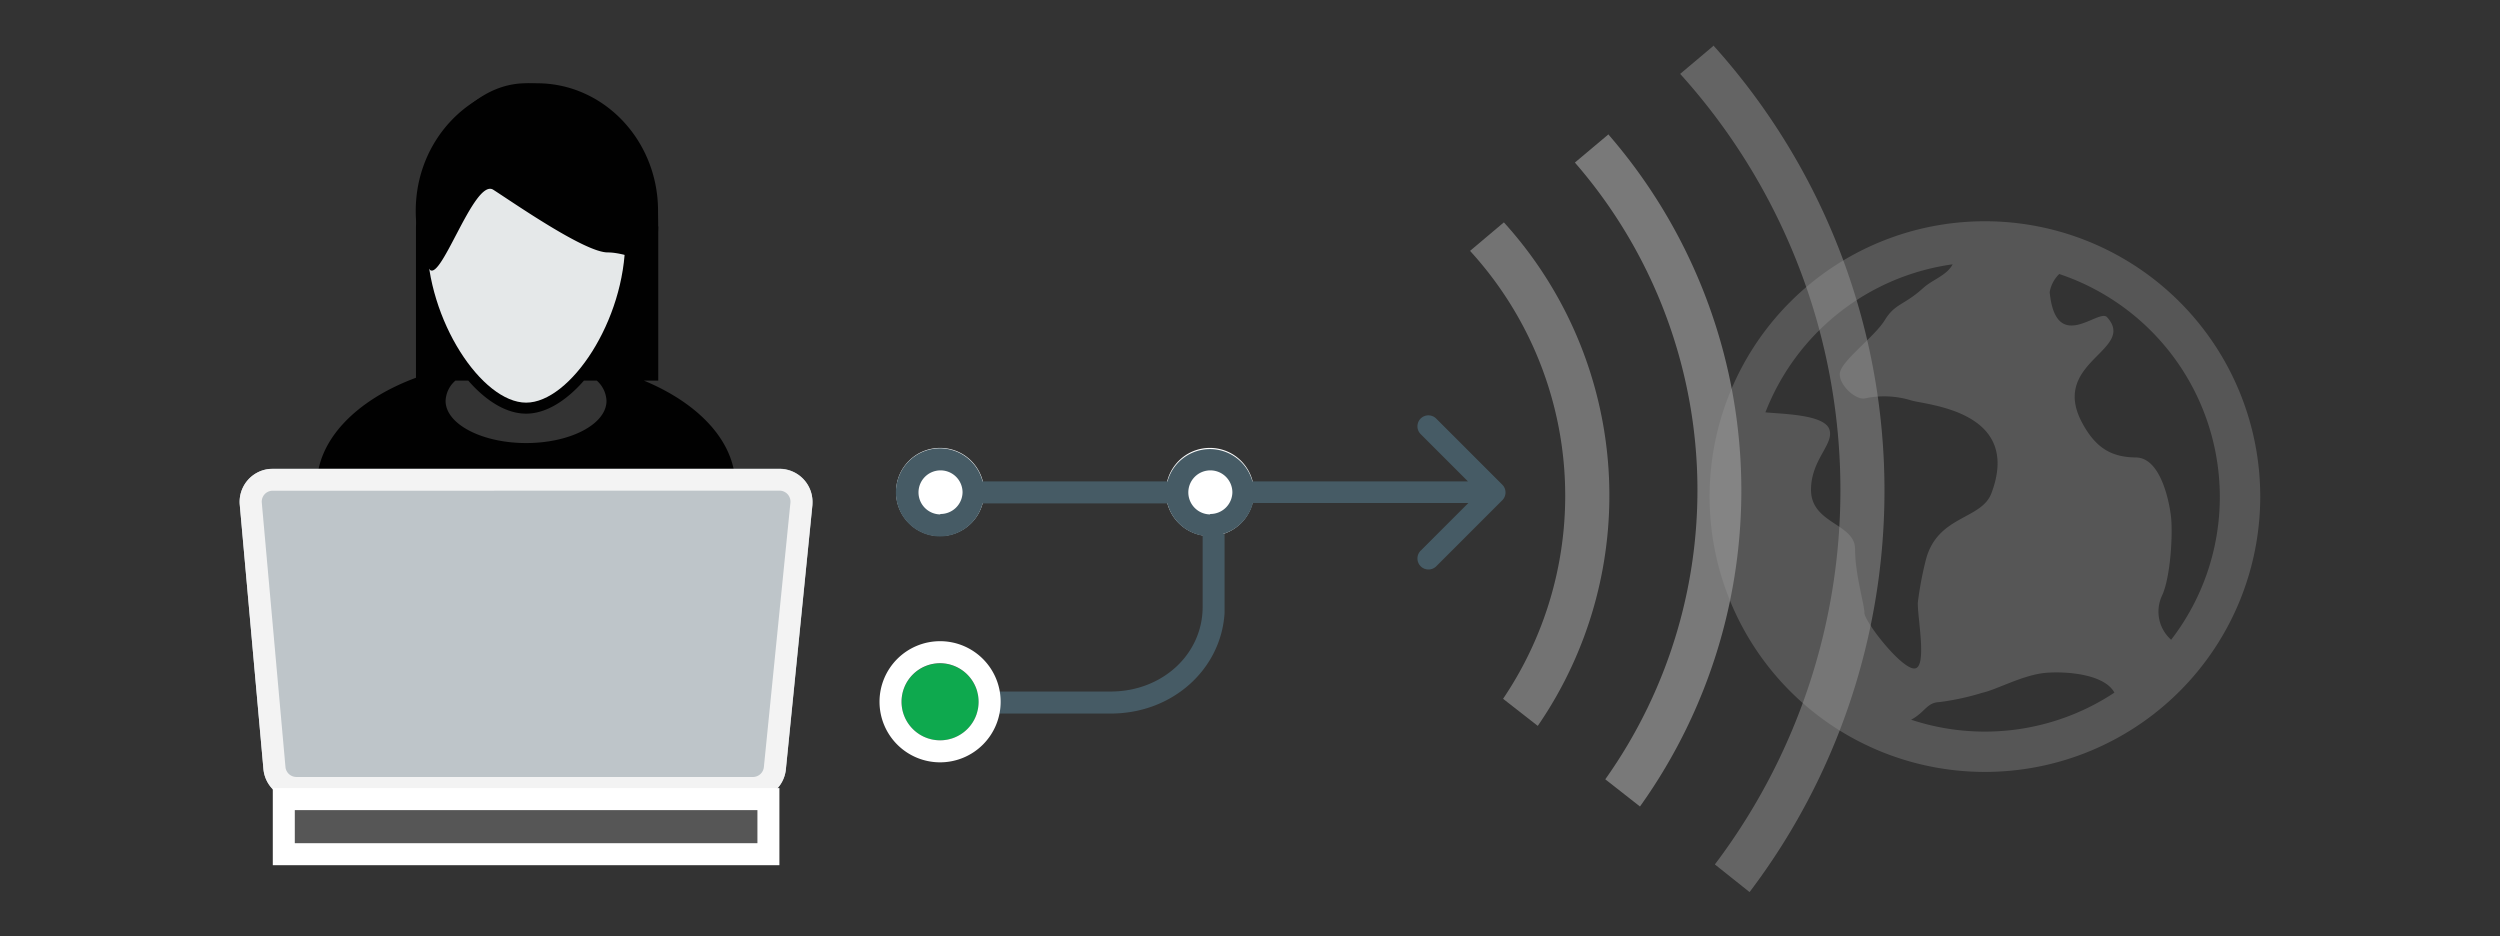 <svg id="continuous-deployment" data-name="continuous-deployment" xmlns="http://www.w3.org/2000/svg" viewBox="0 0 227 85"><rect x="0" y="0" width="227" height="85" fill="#333333" stroke="none"/><defs><style>.cd-cls-1{fill:#010101}.cd-cls-5{fill:#565656}.cd-cls-6{fill:#fff}</style></defs><path class="cd-cls-1" d="M58.47 34.56h1.3v-14h-2.05c-.44-7.27-4.73-13-9.95-13s-9.52 5.73-10 13V34.3c-5.4 2-9 5.64-9 9.76 0 6.36 8.5 11.5 19 11.5s19-5.14 19-11.5c0-3.94-3.29-7.42-8.3-9.5zm-8.3 0a4.14 4.14 0 0 1-2.4 1 4.16 4.16 0 0 1-2.41-1zm-2.4-25c4.14 0 7.55 4.84 8 11H39.81c.4-6.16 3.82-11 7.96-11zm0 30.67c-4 0-7.31-1.72-7.31-3.83a2.56 2.56 0 0 1 .89-1.84h1.17c1.61 1.85 3.46 3 5.25 3s3.63-1.15 5.25-3h1.17a2.59 2.59 0 0 1 .88 1.84c0 2.11-3.27 3.83-7.3 3.83z"/><path d="M47.77 36.56c4 0 9-7.46 9-14.77s-4-13.23-9-13.23-9 5.93-9 13.23 5 14.77 9 14.77z" fill="#e5e8e9"/><path class="cd-cls-1" d="M55.17 22.92c1.62 0 3.37 1 3.82.46.94-1.16.76-2.75.76-4.24 0-6.39-4.92-11.58-11-11.58s-11 5.19-11 11.58a11.85 11.85 0 0 0 1.16 5.17c.93 2 4.11-8.21 5.88-7.08s8.3 5.69 10.38 5.69z"/><path id="stackstorm-launches-d" d="M24.77 42.56h46a3 3 0 0 1 3 3v.3l-2.41 24a3 3 0 0 1-3 2.7H26.92a3 3 0 0 1-3-2.73l-2.15-24a3 3 0 0 1 2.72-3.25z" fill="#bec5c9"/><path d="M68.36 72.56H26.92a3 3 0 0 1-3-2.73l-2.15-24a3 3 0 0 1 2.72-3.25h46.27a3 3 0 0 1 3 3.31l-2.41 24a3 3 0 0 1-2.99 2.67zm-43.59-28h-.09a1 1 0 0 0-.68.35 1 1 0 0 0-.23.73l2.15 24a1 1 0 0 0 1 .91h41.44a1 1 0 0 0 1-.9l2.41-24a1 1 0 0 0-1-1.1z" fill="#f3f3f3"/><path id="stackstorm-launches-e" class="cd-cls-5" d="M26.77 73.56h42v3h-42z"/><path class="cd-cls-6" d="M70.77 78.56h-46v-7h46zm-44-2h42v-3h-42z"/><path class="cd-cls-5" d="M180.23 20.09a25 25 0 1 0 25 25 25 25 0 0 0-25-25zm21.33 25a21.23 21.23 0 0 1-4.42 13 3.41 3.41 0 0 1-.83-4c.79-1.71 1-5.69.81-7.24s-1-5.28-3.16-5.31-3.68-.76-5-3.34c-2.69-5.39 5.05-6.42 2.36-9.4-.75-.84-4.64 3.44-5.21-2.27a3 3 0 0 1 .87-1.65 21.36 21.36 0 0 1 14.58 20.21zM177.3 24c-.51 1-1.85 1.4-2.67 2.15-1.78 1.61-2.55 1.38-3.5 2.93s-4.08 3.77-4.08 4.89 1.57 2.44 2.35 2.19a8.36 8.36 0 0 1 4.08.18c1.23.43 10.2.86 7.34 8.45-.91 2.41-4.88 2-5.94 6a31 31 0 0 0-.74 3.91c-.06 1.27.9 6-.32 6s-4.53-4.27-4.53-5.05-.85-3.48-.85-5.8-4-2.29-4-5.37c0-2.78 2.15-4.17 1.66-5.51s-4.23-1.37-5.8-1.53a21.39 21.39 0 0 1 17-13.44zm-3.77 41.35c1.28-.68 1.41-1.56 2.57-1.6a23.44 23.44 0 0 0 3.91-.85c1.32-.29 3.7-1.64 5.79-1.81 1.77-.14 5.25.09 6.19 1.8a21.31 21.31 0 0 1-18.46 2.46z"/><path id="stackstorm-launches-c" class="cd-cls-6" d="M85.36 48.67a4 4 0 1 0-4-4 4 4 0 0 0 4 4z"/><path id="stackstorm-launches-c-2" data-name="stackstorm-launches-c" class="cd-cls-6" d="M109.86 48.67a4 4 0 1 0-4-4 4 4 0 0 0 4 4z"/><path d="M136.4 44l-6-6a1 1 0 0 0-1.4 0 1 1 0 0 0 0 1.42l4.29 4.29h-19.57a4 4 0 0 0-7.71 0H89.22a4 4 0 1 0 0 2H106a4 4 0 0 0 3.2 2.93v6.46c0 4.31-3.67 7.69-8.35 7.69H87.52v2h13.34c5.59 0 10-4 10.33-9.1V48.5H111a4 4 0 0 0 2.77-2.83h19.56L129 50a1 1 0 0 0 1.41 1.42l6-6a1 1 0 0 0-.01-1.42zm-51 2.71a2 2 0 1 1 2-2 2 2 0 0 1-2.04 1.96zm24.5 0a2 2 0 1 1 2-2 2 2 0 0 1-2.04 1.96z" fill="#465b65"/><circle id="stackstorm-launches-h" cx="85.36" cy="63.73" r="3.5" fill="#0ea94e"/><path class="cd-cls-6" d="M85.36 69.22a5.5 5.5 0 1 1 5.5-5.5 5.5 5.5 0 0 1-5.5 5.5zm0-9a3.5 3.5 0 1 0 3.5 3.5 3.51 3.51 0 0 0-3.5-3.5z"/><path d="M136.54 20.2l-3.06 2.58a32.93 32.93 0 0 1 3 40.67l3.15 2.46a36.9 36.9 0 0 0-3.07-45.71z" opacity=".64" fill="#979797"/><path d="M146.06 12.19L143 14.76a45.34 45.34 0 0 1 2.76 56l3.15 2.47a49.32 49.32 0 0 0-2.85-61z" style="isolation:isolate" opacity=".7" fill="#979797"/><path d="M155.62 4.13l-3.06 2.58a56.36 56.36 0 0 1 3.15 71.78l3.15 2.51a60.35 60.35 0 0 0-3.24-76.82z" style="isolation:isolate" opacity=".5" fill="#979797"/></svg>